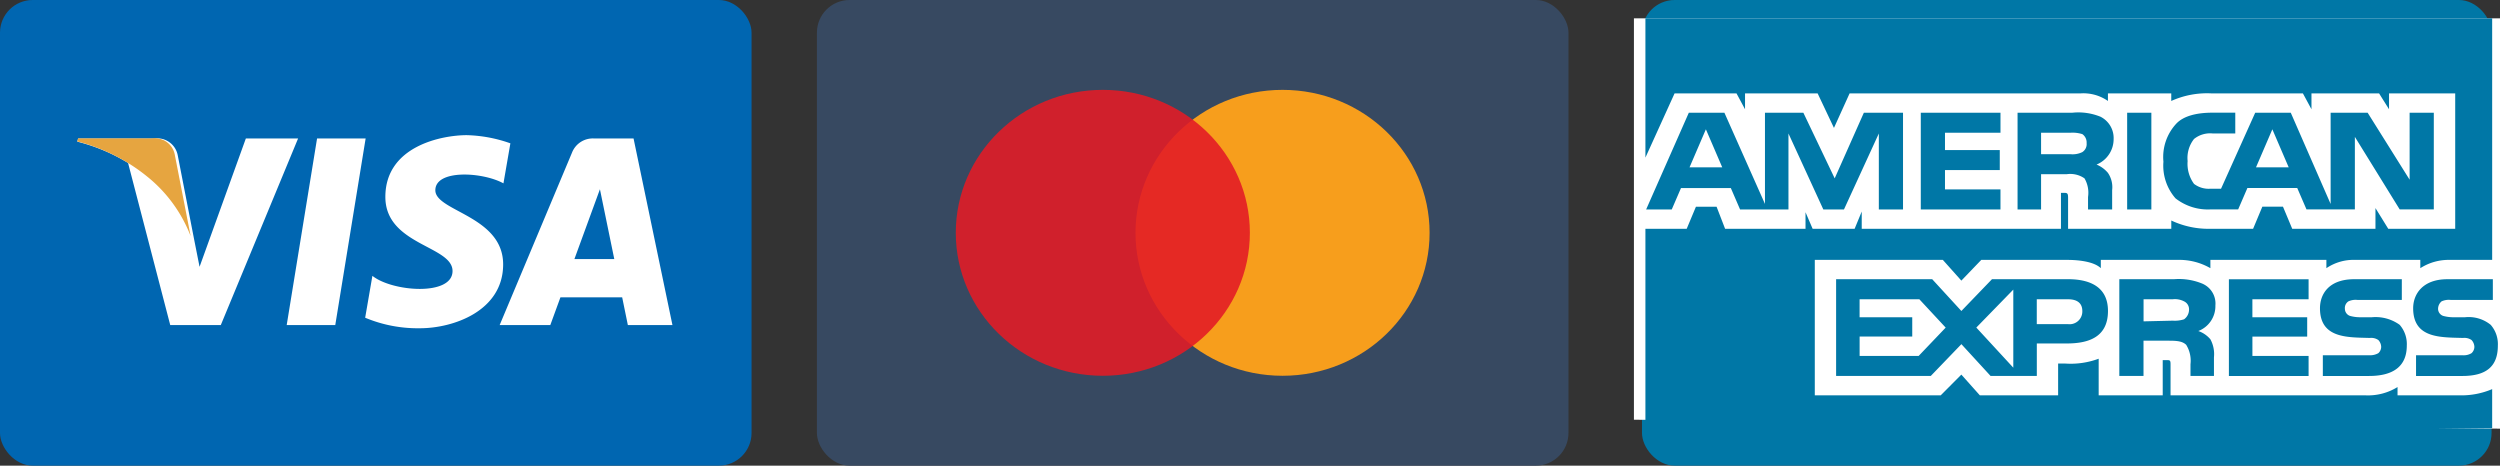 <svg xmlns="http://www.w3.org/2000/svg" width="306.031" height="57" viewBox="0 0 306.031 57"><rect x="0" y="0" width="306.031" height="57" fill="#333333" stroke="none"/><g transform="translate(-897 -321)"><g transform="translate(997.066 321)"><rect width="92" height="57" rx="4" transform="translate(-0.065)" fill="#374961"/><g transform="translate(17.072 10.506)"><ellipse cx="18" cy="17.5" rx="18" ry="17.5" transform="translate(21.862 0.494)" fill="#f79e1c"/><ellipse cx="18" cy="17.5" rx="18" ry="17.5" transform="translate(-0.138 0.494)" fill="#e31b25" opacity="0.89"/></g></g><g transform="translate(897 321)"><rect width="92" height="57" rx="4" fill="#0066b1"/><g transform="translate(9.455 16.546)"><path d="M42.812,74.763H36.867l3.716-22.836h5.946ZM31.865,51.927,26.2,67.634l-.671-3.382h0l-2-10.269a2.545,2.545,0,0,0-2.82-2.056h-9.37l-.11.387a22.241,22.241,0,0,1,6.219,2.61L22.61,74.763H28.8l9.459-22.836h-6.4ZM78.628,74.763h5.459l-4.76-22.836H74.548a2.732,2.732,0,0,0-2.744,1.7L62.936,74.763h6.2l1.239-3.392h7.558Zm-6.542-8.078,3.124-8.546,1.757,8.546ZM63.4,57.418l.848-4.9a17.16,17.16,0,0,0-5.347-1c-2.95,0-9.957,1.289-9.957,7.56,0,5.9,8.223,5.973,8.223,9.072s-7.376,2.544-9.81.589l-.884,5.127a16.661,16.661,0,0,0,6.711,1.289c4.057,0,10.178-2.1,10.178-7.818,0-5.937-8.3-6.49-8.3-9.072s5.791-2.25,8.335-.848Z" transform="translate(-11.226 -51.519)" fill="#fff"/><path d="M25.109,64.151l-1.942-9.969a2.471,2.471,0,0,0-2.738-2h-9.1l-.107.375a22.362,22.362,0,0,1,8.566,4.3A17.286,17.286,0,0,1,25.109,64.151Z" transform="translate(-11.226 -51.79)" fill="#e6a540"/></g></g><g transform="translate(1097.013 321)"><rect width="104" height="57" rx="4" transform="translate(0.986)" fill="#0077a6"/><g transform="translate(0 2.246)"><path d="M0,70H106.018v50.228L0,119.132Z" transform="translate(0 -70)" fill="#fff" fill-rule="evenodd"/><path d="M125.315,123.458c0,2.538-1.392,3.721-4.354,3.721H115.3V124.64h5.661a1.848,1.848,0,0,0,1.133-.253,1.064,1.064,0,0,0,.348-.762,1.269,1.269,0,0,0-.348-.846,1.545,1.545,0,0,0-1.046-.254c-2.7-.085-6.1.084-6.1-3.637,0-1.692,1.132-3.553,4.181-3.553h5.573v2.538h-5.138a2.12,2.12,0,0,0-1.132.169,1.2,1.2,0,0,0-.435.931.924.924,0,0,0,.609.847,4.575,4.575,0,0,0,1.133.169h1.567a4.281,4.281,0,0,1,3.135.931A3.59,3.59,0,0,1,125.315,123.458ZM113.3,120.92a5.044,5.044,0,0,0-3.4-.931h-1.567a4.589,4.589,0,0,1-1.132-.169.922.922,0,0,1-.609-.847.981.981,0,0,1,.435-.931,2.118,2.118,0,0,1,1.132-.169h5.4v-2.538h-5.836c-3.136,0-4.182,1.861-4.182,3.553,0,3.721,3.4,3.552,6.1,3.637a1.541,1.541,0,0,1,1.044.254,1.272,1.272,0,0,1,.349.846,1.062,1.062,0,0,1-.349.762,2.028,2.028,0,0,1-1.132.253h-5.662v2.538h5.662c2.961,0,4.616-1.183,4.616-3.721a3.584,3.584,0,0,0-.871-2.538Zm-11.15,3.806h-6.88v-2.369h6.706V119.99H95.267v-2.2h6.88v-2.453H92.392v11.841h9.755v-2.453Zm-12.891-8.8a7.5,7.5,0,0,0-3.571-.593H78.978v11.841h2.961v-4.313h3.136c1.044,0,1.655.085,2.091.508a3.686,3.686,0,0,1,.523,2.369v1.437h2.874v-2.284a3.809,3.809,0,0,0-.435-2.2,3.394,3.394,0,0,0-1.48-1.015,3.265,3.265,0,0,0,2.091-3.129A2.642,2.642,0,0,0,89.256,115.93Zm-16.549-.593h-9.32l-3.746,3.891-3.571-3.891H44.31v11.841H55.9l3.746-3.891,3.571,3.891h5.662V123.2h3.658c2.526,0,5.053-.677,5.053-3.976,0-3.214-2.614-3.891-4.879-3.891Zm14.2,4.906a3.72,3.72,0,0,1-1.394.169l-3.571.085V117.79H85.51a2.422,2.422,0,0,1,1.394.254,1.072,1.072,0,0,1,.609,1.015A1.465,1.465,0,0,1,86.9,120.244Zm-14.2.592H68.874V117.79h3.833c1.046,0,1.742.424,1.742,1.438A1.559,1.559,0,0,1,72.706,120.835Zm-11.237.422L66,116.606v9.558Zm-7.055,3.469h-7.23v-2.369H53.63V119.99H47.184v-2.2H54.5l3.223,3.468-3.31,3.468Zm63.063-17.932H113.3l-5.488-8.881v8.881h-5.922l-1.133-2.622h-6.1l-1.132,2.622h-3.4a6.425,6.425,0,0,1-4.267-1.354,6.078,6.078,0,0,1-1.481-4.483,6,6,0,0,1,1.567-4.652c.871-.931,2.439-1.353,4.442-1.353h2.787V97.49H90.387a3.14,3.14,0,0,0-2.264.677,3.757,3.757,0,0,0-.784,2.706,4.146,4.146,0,0,0,.784,2.792,2.965,2.965,0,0,0,2,.592h1.307l4.181-9.3h4.356l4.878,11.165V94.953h4.53l5.139,8.2v-8.2h2.961v11.842h0ZM82.9,94.953H79.937v11.842H82.9V94.953Zm-6.185.508a7.2,7.2,0,0,0-3.484-.508H66.521v11.842H69.4V102.48h3.136a3.051,3.051,0,0,1,2.178.508,3.5,3.5,0,0,1,.435,2.284v1.522H78.1v-2.369a3.087,3.087,0,0,0-.522-2.115A3.635,3.635,0,0,0,76.19,101.3a3.363,3.363,0,0,0,2.091-3.129,2.915,2.915,0,0,0-1.568-2.706Zm-12.282,8.881H57.637v-2.369h6.707V99.521H57.637V97.406h6.794V94.953H54.675v11.842h9.755v-2.453ZM52.5,94.953H47.707l-3.571,8.035L40.3,94.953H35.6v11.165L30.635,94.953H26.28l-5.226,11.842h3.136l1.132-2.622h6.1l1.132,2.622h5.923v-9.3l4.268,9.3h2.526l4.268-9.3v9.3H52.5V94.953h0Zm47.211,6.682-2-4.652-2,4.652Zm-25.261-1.86a2.731,2.731,0,0,1-1.481.254H69.4V97.406h3.571a3.953,3.953,0,0,1,1.481.169,1.245,1.245,0,0,1,.523,1.1A1.154,1.154,0,0,1,74.448,99.774Zm-48.082,1.86,2-4.652,2,4.652ZM124.619,83.4H20.966v17.05l3.571-7.866h7.578l1.046,1.946V92.585h8.885l2,4.229,1.916-4.229H74.274a5.259,5.259,0,0,1,3.31.93v-.93h7.752v.93a10.639,10.639,0,0,1,4.878-.93H101.45L102.5,94.53V92.585h8.275l1.22,1.946V92.585h8.1v16.578H111.9l-1.567-2.537v2.537H100.144l-1.132-2.706H96.485l-1.132,2.706H90.04a10.694,10.694,0,0,1-4.7-1.015v1.015H72.706v-3.806c0-.508-.087-.592-.436-.592h-.435v4.4H47.446v-2.115l-.871,2.115H41.436l-.871-2.03v2.03H30.722l-1.045-2.706H27.151l-1.132,2.706H20.966v24.409H124.619v-4.786a9.627,9.627,0,0,1-4.006.762h-7.578v-1.015a6.869,6.869,0,0,1-3.919,1.015H85.249v-3.806c0-.508-.087-.508-.523-.508h-.435v4.313h-7.84v-4.483a9.844,9.844,0,0,1-4.093.592h-.871v3.891H61.905l-2.264-2.538-2.526,2.538H41.7V112.969H57.375l2.265,2.537,2.439-2.537h10.54c1.219,0,3.223.169,4.093,1.014v-1.014h9.407a7.626,7.626,0,0,1,4.007,1.014v-1.014h14.2v1.015a5.915,5.915,0,0,1,3.571-1.014h7.926v1.014a6.434,6.434,0,0,1,3.659-1.014h5.138Z" transform="translate(-19.56 -83.401)" fill="#0077a6" fill-rule="evenodd"/></g></g></g></svg>